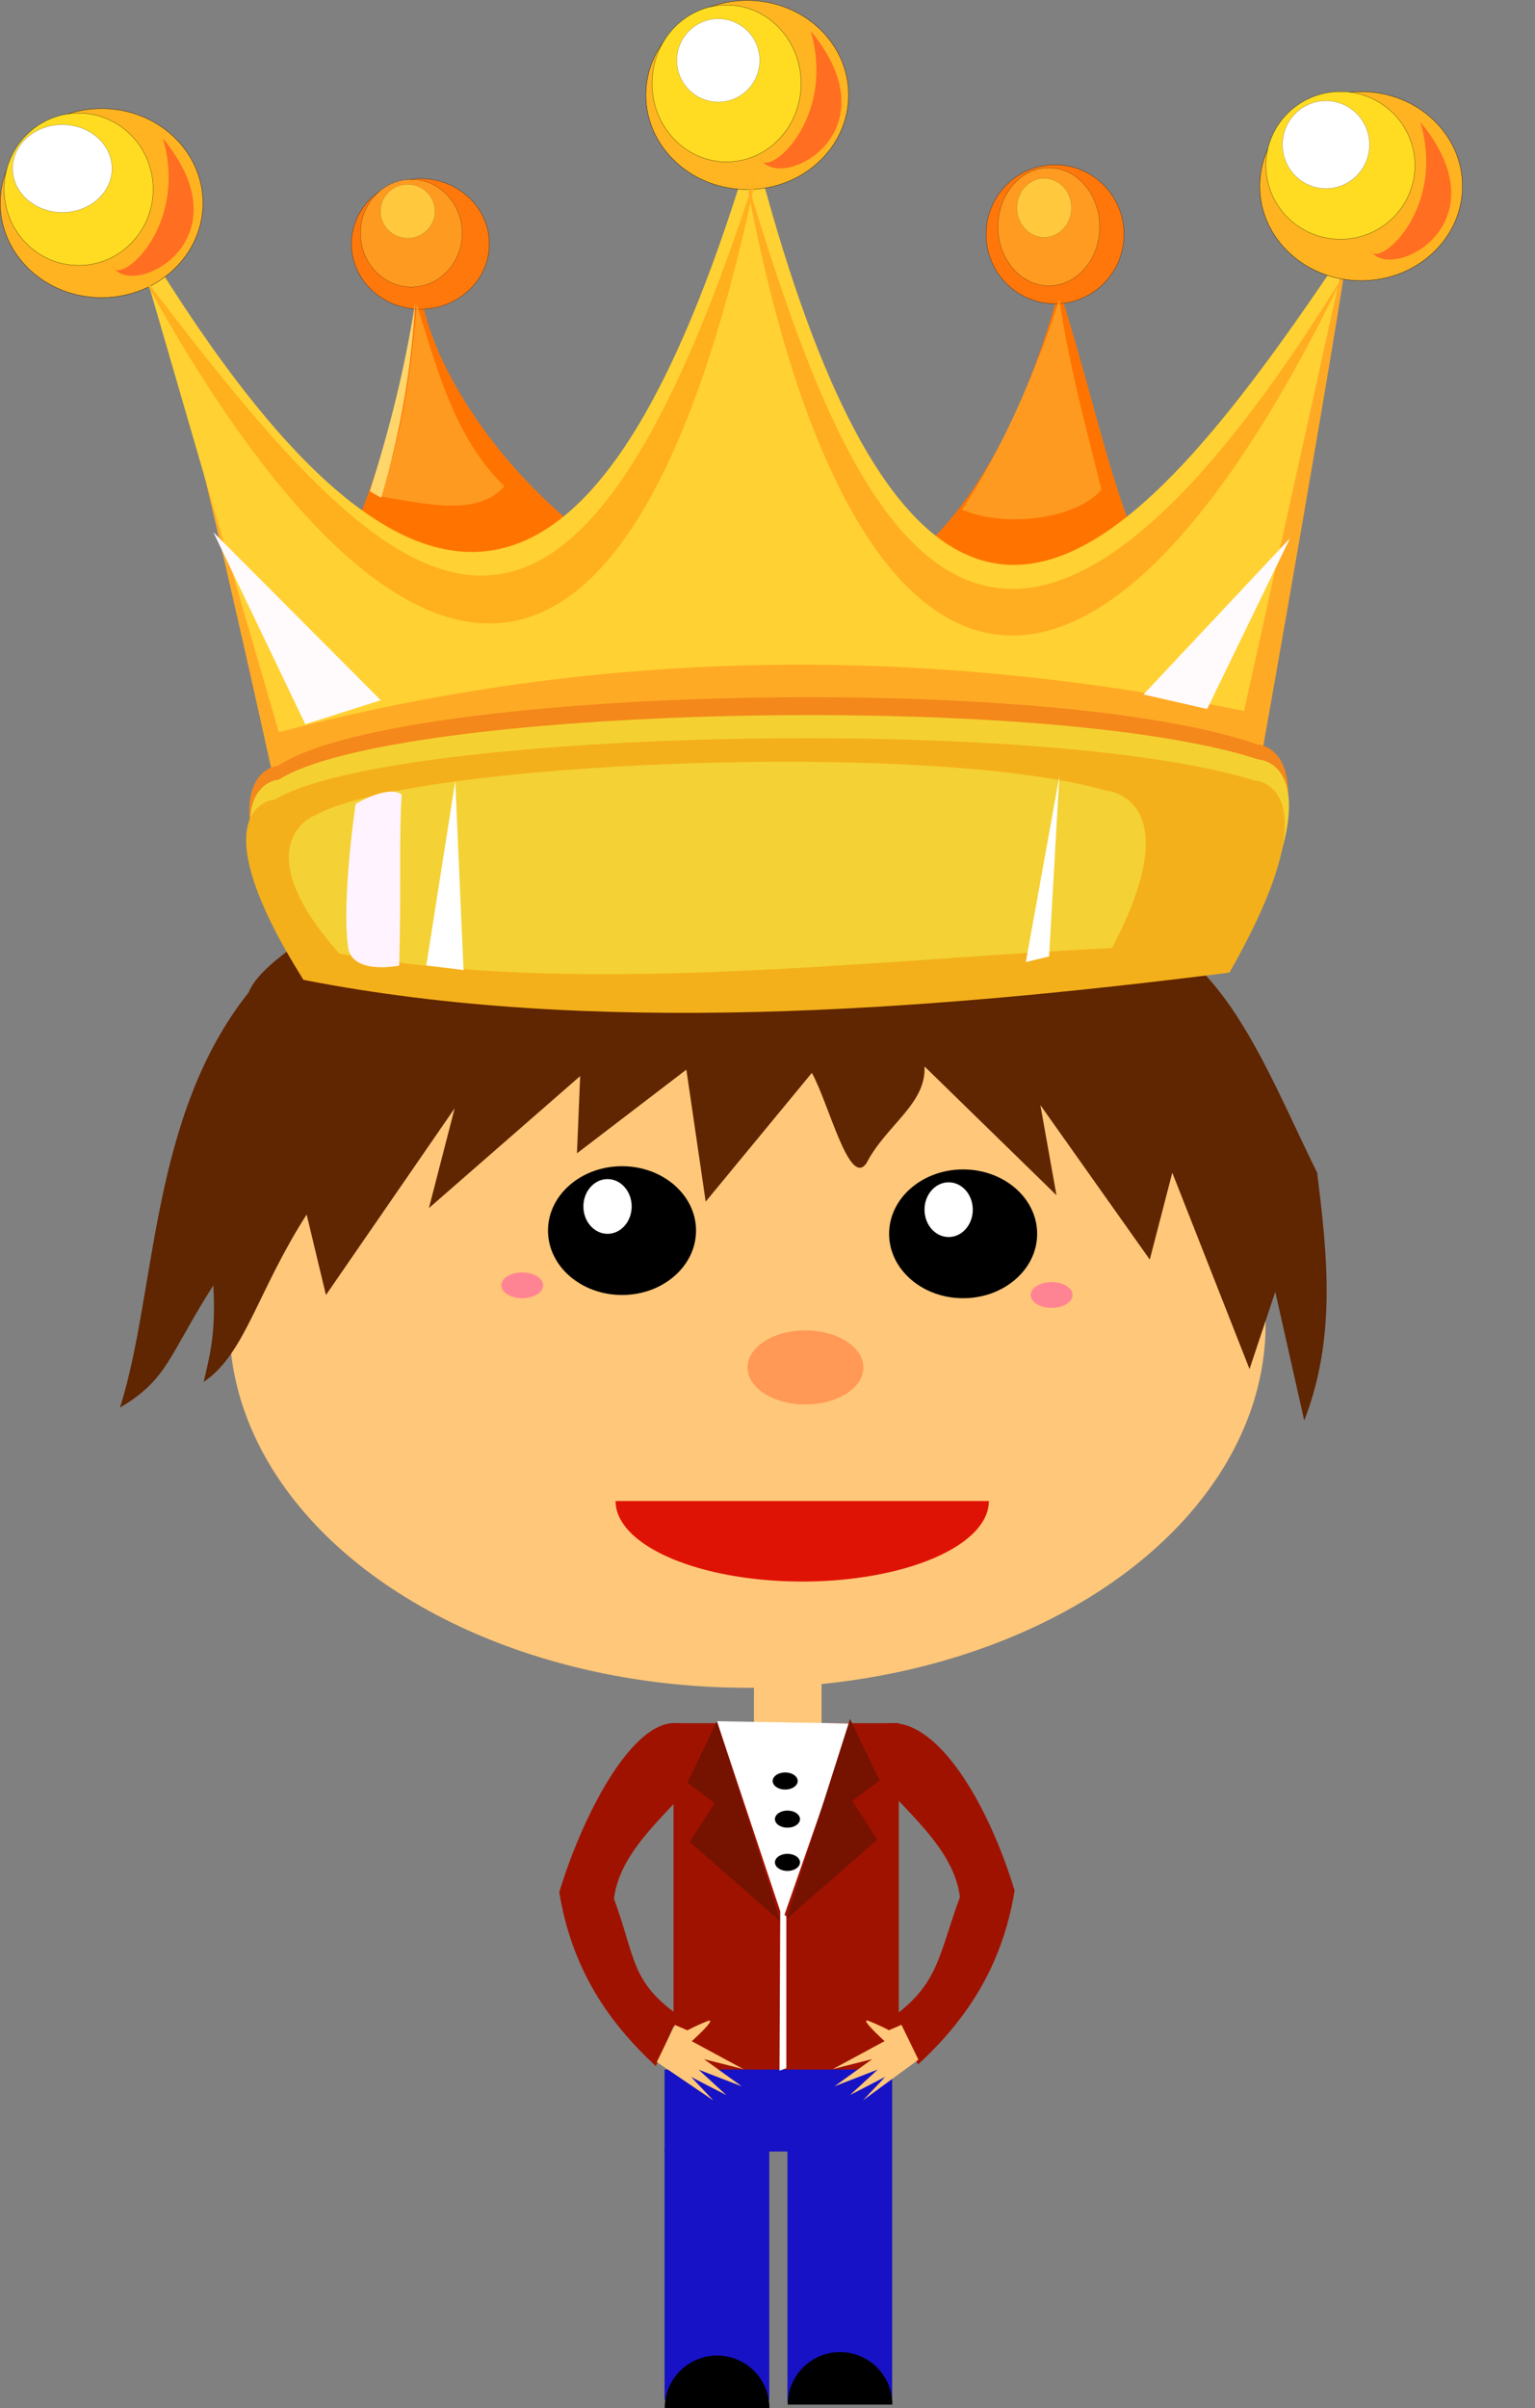 <?xml version="1.0" encoding="UTF-8" standalone="no"?>
<!-- Created with Inkscape (http://www.inkscape.org/) -->

<svg
   xmlns:dc="http://purl.org/dc/elements/1.1/"
   xmlns:cc="http://creativecommons.org/ns#"
   xmlns:rdf="http://www.w3.org/1999/02/22-rdf-syntax-ns#"
   xmlns:svg="http://www.w3.org/2000/svg"
   xmlns="http://www.w3.org/2000/svg"
   xmlns:sodipodi="http://sodipodi.sourceforge.net/DTD/sodipodi-0.dtd"
   xmlns:inkscape="http://www.inkscape.org/namespaces/inkscape"
   width="142.634mm"
   height="223.655mm"
   viewBox="0 0 505.395 792.477"
   id="svg2"
   version="1.1"
   inkscape:version="0.91 r13725"
   sodipodi:docname="princeboy.svg"
   inkscape:export-filename="/home/usuario/Escritorio/corona de andrea"
   inkscape:export-xdpi="90"
   inkscape:export-ydpi="90">
  <rect x="0" y="0" width="505.395" height="792.477" fill="#808080" stroke="none"/>
  <defs
     id="defs4" />
  <sodipodi:namedview
     id="base"
     pagecolor="#ffffff"
     bordercolor="#666666"
     borderopacity="1.0"
     inkscape:pageopacity="0.0"
     inkscape:pageshadow="2"
     inkscape:zoom="0.23595091"
     inkscape:cx="738.58416"
     inkscape:cy="-31.244819"
     inkscape:document-units="px"
     inkscape:current-layer="layer1"
     showgrid="false"
     inkscape:window-width="1280"
     inkscape:window-height="975"
     inkscape:window-x="0"
     inkscape:window-y="25"
     inkscape:window-maximized="1"
     fit-margin-top="0"
     fit-margin-left="0"
     fit-margin-right="0"
     fit-margin-bottom="0" />
  <g
     inkscape:label="Capa 1"
     inkscape:groupmode="layer"
     id="layer1"
     transform="translate(-100.351,-221.441)">
    <rect
       style="opacity:0;fill:#d40000;fill-opacity:1;stroke:#000000;stroke-width:0.1;stroke-miterlimit:4;stroke-dasharray:none;stroke-opacity:1"
       id="rect4290"
       width="461.878"
       height="179.773"
       x="143.818"
       y="750.897" />
    <g
       id="g4238">
      <rect
         y="640.268"
         x="113.395"
         height="118.927"
         width="88.504"
         id="rect4284"
         style="opacity:0;fill:#a02cbb;fill-opacity:1;stroke:none;stroke-width:0.1;stroke-miterlimit:4;stroke-dasharray:none;stroke-opacity:0.933" />
      <rect
         y="662.394"
         x="141.052"
         height="48.4"
         width="64.995"
         id="rect4286"
         style="opacity:0;fill:#d40000;fill-opacity:1;stroke:none;stroke-width:0.1;stroke-miterlimit:4;stroke-dasharray:none;stroke-opacity:0.933" />
      <ellipse
         ry="119.728"
         rx="170.586"
         cy="657.153"
         cx="346.47"
         id="path4186"
         style="opacity:1;fill:#ffc779;fill-opacity:1;stroke:none;stroke-width:0.1;stroke-miterlimit:4;stroke-dasharray:none;stroke-opacity:1" />
      <g
         id="g4192">
        <ellipse
           style="opacity:1;fill:#000000;fill-opacity:1;stroke:none;stroke-width:0.1;stroke-miterlimit:4;stroke-dasharray:none;stroke-opacity:1"
           id="path4188"
           cx="417.46"
           cy="627.486"
           rx="24.369"
           ry="21.191" />
        <ellipse
           style="opacity:1;fill:#ffffff;fill-opacity:1;stroke:none;stroke-width:0.1;stroke-miterlimit:4;stroke-dasharray:none;stroke-opacity:1"
           id="path4190"
           cx="412.692"
           cy="619.539"
           rx="7.947"
           ry="9.006" />
      </g>
      <g
         id="g4192-3"
         transform="translate(-112.311,-1.06)">
        <ellipse
           style="opacity:1;fill:#000000;fill-opacity:1;stroke:none;stroke-width:0.1;stroke-miterlimit:4;stroke-dasharray:none;stroke-opacity:1"
           id="path4188-6"
           cx="417.46"
           cy="627.486"
           rx="24.369"
           ry="21.191" />
        <ellipse
           style="opacity:1;fill:#ffffff;fill-opacity:1;stroke:none;stroke-width:0.1;stroke-miterlimit:4;stroke-dasharray:none;stroke-opacity:1"
           id="path4190-7"
           cx="412.692"
           cy="619.539"
           rx="7.947"
           ry="9.006" />
      </g>
      <ellipse
         ry="12.185"
         rx="19.072"
         cy="671.457"
         cx="365.542"
         id="path4217"
         style="opacity:1;fill:#ff9955;fill-opacity:1;stroke:none;stroke-width:0.1;stroke-miterlimit:4;stroke-dasharray:none;stroke-opacity:1" />
      <path
         d="m 425.936,715.428 a 61.453,26.489 0 0 1 -30.727,22.94 61.453,26.489 0 0 1 -61.453,0 61.453,26.489 0 0 1 -30.727,-22.94 l 61.453,0 z"
         sodipodi:end="3.1415927"
         sodipodi:start="0"
         sodipodi:ry="26.488562"
         sodipodi:rx="61.453461"
         sodipodi:cy="715.42767"
         sodipodi:cx="364.4826"
         sodipodi:type="arc"
         id="path4194"
         style="opacity:1;fill:#df1305;fill-opacity:1;stroke:none;stroke-width:0.1;stroke-miterlimit:4;stroke-dasharray:none;stroke-opacity:1" />
      <path
         sodipodi:open="true"
         d="m 453.484,647.617 a 6.887,4.238 0 0 1 -6.691,4.236 6.887,4.238 0 0 1 -7.072,-3.995 6.887,4.238 0 0 1 6.288,-4.464 6.887,4.238 0 0 1 7.43,3.741"
         sodipodi:end="6.1692376"
         sodipodi:start="0"
         sodipodi:ry="4.2381697"
         sodipodi:rx="6.8870254"
         sodipodi:cy="647.617"
         sodipodi:cx="446.59714"
         sodipodi:type="arc"
         id="path4196"
         style="opacity:1;fill:#ff8493;fill-opacity:1;stroke:none;stroke-width:0.1;stroke-miterlimit:4;stroke-dasharray:none;stroke-opacity:1" />
      <path
         sodipodi:open="true"
         d="m 279.189,644.438 a 6.887,4.238 0 0 1 -6.691,4.236 6.887,4.238 0 0 1 -7.072,-3.995 6.887,4.238 0 0 1 6.288,-4.464 6.887,4.238 0 0 1 7.43,3.741"
         sodipodi:end="6.1692376"
         sodipodi:start="0"
         sodipodi:ry="4.2381697"
         sodipodi:rx="6.8870254"
         sodipodi:cy="644.43835"
         sodipodi:cx="272.3024"
         sodipodi:type="arc"
         id="path4196-3"
         style="opacity:1;fill:#ff8493;fill-opacity:1;stroke:none;stroke-width:0.1;stroke-miterlimit:4;stroke-dasharray:none;stroke-opacity:1" />
      <path
         sodipodi:nodetypes="ccccccccccccccccccccccccccc"
         inkscape:connector-curvature="0"
         id="path4236"
         d="m 289.255,499.281 c -0.812,-14.585 -99.295,27.894 -107.014,48.739 -32.65,41.033 -30.235,98.211 -42.382,136.681 15.893,-9.536 15.721,-16.628 30.727,-40.263 0.953,16.281 -1.365,23.805 -3.179,31.786 13.655,-9.173 17.511,-29.487 33.905,-55.096 l 6.357,26.489 42.382,-61.453 -8.476,32.846 49.798,-43.441 -1.06,25.429 36.024,-27.548 6.357,43.441 34.965,-42.382 c 5.651,10.242 12.361,38.098 18.012,29.667 6.357,-12.361 19.687,-19.425 19.072,-31.786 l 43.441,42.382 -5.298,-29.667 36.024,50.858 7.417,-28.608 25.429,64.632 8.476,-25.429 9.536,42.382 c 10.571,-27.195 7.663,-54.39 4.238,-81.585 -13.995,-28.357 -26.299,-60.946 -48.739,-75.228 -25.514,-25.271 -66.826,-36.703 -109.133,-42.382 -29.314,2.176 -57.568,-5.391 -86.882,9.536 z"
         style="fill:#602501;fill-opacity:1;fill-rule:evenodd;stroke:none;stroke-width:1px;stroke-linecap:butt;stroke-linejoin:miter;stroke-opacity:1" />
    </g>
    <g
       id="g4372"
       transform="matrix(1.007,0,0,1.026,7.134,-34.034)">
      <path
         sodipodi:nodetypes="ccccc"
         inkscape:connector-curvature="0"
         id="path3344"
         d="m 176.03,461.167 c 20.637,-10.01 42.872,-51.318 53.62,-122.316 4.519,64.216 153.558,199.211 209.29,3.055 19.253,58.907 22.274,104.612 62.985,120.985 z"
         style="fill:#ff7400;fill-opacity:1;fill-rule:evenodd;stroke:none;stroke-width:1px;stroke-linecap:butt;stroke-linejoin:miter;stroke-opacity:1" />
      <path
         sodipodi:nodetypes="sscsscsssssssssssssss"
         inkscape:connector-curvature="0"
         id="path4148"
         d="m 285.813,570.09 c -21.506,-1.347 -40.47,-3.222 -69.943,-6.915 l -19.249,-2.412 -3.328,-11.991 c -2.598,-9.36 -27.356,-126.957 -52.792,-221.464 -1.413,-5.249 -4.504,8.267 -4.278,8.021 0.225,-0.246 4.615,5.027 9.756,11.718 14.299,18.612 39.092,45.143 52.628,56.317 37.333,30.819 63.819,32.19 87.534,4.289 8.952,-10.533 19.687,-24.514 29.511,-47.611 15.607,-36.692 23.889,-51.688 24.851,-48.779 0.399,1.205 2.711,9.258 5.592,17.72 0,0 20.043,51.862 29.021,67.393 11.482,19.861 24.64,30.935 33.505,35.686 6.902,3.699 9.169,4.148 21.249,4.148 12.501,0 14.239,-0.37 22.972,-4.892 21.99,-11.387 42.848,-34.601 69.765,-77.649 5.498,-8.792 10.174,-24.935 10.393,-24.219 0.793,2.6 -39.054,226.605 -40.639,228.274 -2.392,2.517 -42.974,7.713 -84.805,10.859 -27.772,2.089 -98.489,2.965 -121.741,1.508 z"
         style="fill:#ffaa25;fill-opacity:1;stroke:none;stroke-opacity:1" />
      <path
         inkscape:connector-curvature="0"
         id="path4158"
         d="m 282.79,578.781 c -19.938,-1.19 -70.139,-6.418 -80.88,-8.423 l -5.688,-1.062 -29.475,-109.259 c -16.211,-60.092 -29.834,-111.002 -30.272,-113.133 -0.643,-3.126 0.568,-2.161 6.271,5 12.513,15.71 40.694,46.625 50.746,55.669 37.723,33.942 66.353,37.529 90.111,11.291 10.227,-11.294 15.655,-20.193 28.942,-47.448 17.665,-36.233 26.487,-52.893 27.384,-51.712 0.477,0.628 3.462,9.128 6.632,18.889 11.623,35.78 28.865,69.966 43.483,86.213 13.801,15.339 24.751,21.049 40.21,20.966 27.459,-0.146 56.034,-25.796 91.299,-81.953 6.101,-9.716 11.258,-16.704 11.46,-15.529 0.653,3.795 -38.964,216.532 -40.652,218.3 -0.898,0.94 -8.936,2.754 -17.862,4.03 -58.232,8.323 -134.544,11.572 -191.71,8.161 z"
         style="opacity:0;fill:#ffd721;fill-opacity:1;stroke:none" />
      <path
         sodipodi:nodetypes="ccccc"
         inkscape:connector-curvature="0"
         id="path4212"
         d="m 183.32,494.762 c 36.542,-24.928 250.133,-30.892 320.417,-6.978 0,0 27.152,1.002 -8.147,68.889 -101.827,14.102 -209.573,22.655 -302.765,2.594 -35.618,-62.24 -9.505,-64.897 -9.505,-64.506 z"
         style="fill:#f4881b;fill-opacity:1;fill-rule:evenodd;stroke:none;stroke-width:1.04px;stroke-linecap:butt;stroke-linejoin:miter;stroke-opacity:1" />
      <path
         sodipodi:nodetypes="ccccc"
         inkscape:connector-curvature="0"
         id="path4212-6"
         d="m 183.626,499.168 c 36.542,-23.43 250.133,-29.036 320.417,-6.559 0,0 27.152,0.942 -8.147,64.751 -101.827,13.255 -209.573,21.294 -302.765,2.438 -35.618,-58.501 -9.505,-60.998 -9.505,-60.63 z"
         style="fill:#f4d131;fill-opacity:1;fill-rule:evenodd;stroke:none;stroke-width:1.04px;stroke-linecap:butt;stroke-linejoin:miter;stroke-opacity:1" />
      <path
         sodipodi:nodetypes="ccccc"
         inkscape:connector-curvature="0"
         id="path4212-6-7"
         d="m 182.274,505.566 c 36.542,-22.307 250.133,-27.644 320.417,-6.244 0,0 27.152,0.896 -8.147,61.647 -101.827,12.619 -209.573,20.273 -302.765,2.321 -35.618,-55.696 -9.505,-58.074 -9.505,-57.724 z"
         style="fill:#f4b01b;fill-opacity:1;fill-rule:evenodd;stroke:none;stroke-width:1.04px;stroke-linecap:butt;stroke-linejoin:miter;stroke-opacity:1" />
      <path
         sodipodi:nodetypes="ccccc"
         inkscape:connector-curvature="0"
         id="path4212-6-5"
         d="m 195.55,510.558 c 30.496,-17.116 199.722,-24.452 258.378,-8.033 0,0 28.303,1.768 2.23,50.543 -84.981,4.28 -174.901,15.556 -252.675,1.781 -31.651,-35.057 -7.997,-44.535 -7.932,-44.291 z"
         style="fill:#f4d134;fill-opacity:1;fill-rule:evenodd;stroke:none;stroke-width:1.04px;stroke-linecap:butt;stroke-linejoin:miter;stroke-opacity:1" />
      <path
         sodipodi:nodetypes="cccsc"
         inkscape:connector-curvature="0"
         id="path4296"
         d="m 208.858,506.852 c 0,0 10.798,-6.312 15.039,-2.964 -0.92,14.918 -0.089,25.169 -0.792,54.837 0,0 -15.439,3.138 -16.722,-5.922 -2.205,-15.567 2.511,-46.294 2.474,-45.951 z"
         style="fill:#fff3ff;fill-opacity:1;fill-rule:evenodd;stroke:none;stroke-width:0.893px;stroke-linecap:butt;stroke-linejoin:miter;stroke-opacity:1" />
      <path
         inkscape:connector-curvature="0"
         id="path4298"
         d="m 231.954,558.669 9.467,-59.16 2.705,60.639 z"
         style="fill:#ffffff;fill-opacity:1;fill-rule:evenodd;stroke:none;stroke-width:1px;stroke-linecap:butt;stroke-linejoin:miter;stroke-opacity:1" />
      <path
         sodipodi:nodetypes="cccc"
         inkscape:connector-curvature="0"
         id="path4302"
         d="m 427.978,557.578 10.959,-59.585 -3.358,57.798 z"
         style="fill:#ffffff;fill-opacity:1;fill-rule:evenodd;stroke:none;stroke-width:0.877px;stroke-linecap:butt;stroke-linejoin:miter;stroke-opacity:1" />
      <path
         sodipodi:nodetypes="cccccc"
         inkscape:connector-curvature="0"
         id="path4280"
         d="m 134.967,319.366 c 97.612,161.884 157.547,128.209 203.696,-24.957 56.508,217.699 127.819,130.909 194.132,34.032 L 499.324,477.045 C 395.351,456.134 290.262,456.38 183.74,483.852 Z"
         style="fill:#ffd132;fill-opacity:1;fill-rule:evenodd;stroke:none;stroke-width:1px;stroke-linecap:butt;stroke-linejoin:miter;stroke-opacity:1" />
      <g
         transform="matrix(0.877,0,0,0.913,56.789,5.831)"
         id="g4342">
        <ellipse
           style="fill:#ff770b;fill-opacity:1;stroke:#000000;stroke-width:0.081;stroke-miterlimit:4;stroke-dasharray:none;stroke-opacity:0.933"
           id="path4160-3-5"
           cx="434.143"
           cy="348.651"
           rx="25.707"
           ry="24.415"
           inkscape:transform-center-x="2.1457137"
           inkscape:transform-center-y="4.4541973" />
        <ellipse
           style="fill:#ff9b21;fill-opacity:1;stroke:#000000;stroke-width:0.064;stroke-miterlimit:4;stroke-dasharray:none;stroke-opacity:0.933"
           id="path4160-3-5-3"
           cx="431.821"
           cy="346.013"
           rx="18.952"
           ry="20.726"
           inkscape:transform-center-x="1.5819492"
           inkscape:transform-center-y="3.7812863" />
        <ellipse
           style="fill:#ffc83d;fill-opacity:1;stroke:#000000;stroke-width:0.033;stroke-miterlimit:4;stroke-dasharray:none;stroke-opacity:0.933"
           id="path4160-3-5-3-6-7"
           cx="430.086"
           cy="339.358"
           rx="10.176"
           ry="10.389"
           inkscape:transform-center-x="58.92986"
           inkscape:transform-center-y="-68.630849" />
      </g>
      <g
         transform="matrix(0.877,0,0,0.832,28.378,36.535)"
         id="g4337">
        <ellipse
           style="fill:#ff780c;fill-opacity:1;stroke:#000000;stroke-width:0.082;stroke-miterlimit:4;stroke-dasharray:none;stroke-opacity:0.933"
           id="path4160-3-7"
           cx="229.925"
           cy="349.391"
           rx="25.706"
           ry="25.154"
           inkscape:transform-center-x="2.1456654"
           inkscape:transform-center-y="4.5889925" />
        <ellipse
           style="fill:#ff9a21;fill-opacity:1;stroke:#000000;stroke-width:0.064;stroke-miterlimit:4;stroke-dasharray:none;stroke-opacity:0.933"
           id="path4160-3-5-3-6"
           cx="226.544"
           cy="345.274"
           rx="18.952"
           ry="20.726"
           inkscape:transform-center-x="1.5819492"
           inkscape:transform-center-y="3.7812863" />
        <ellipse
           style="fill:#ffc83d;fill-opacity:1;stroke:#000000;stroke-width:0.033;stroke-miterlimit:4;stroke-dasharray:none;stroke-opacity:0.933"
           id="path4160-3-5-3-6-7-5"
           cx="225.191"
           cy="336.819"
           rx="10.176"
           ry="10.389"
           inkscape:transform-center-x="58.92986"
           inkscape:transform-center-y="-68.630849" />
      </g>
      <ellipse
         inkscape:transform-center-y="5.5314702"
         inkscape:transform-center-x="2.7657351"
         ry="30.319"
         rx="33.135"
         cy="314.148"
         cx="125.787"
         id="path4160"
         style="fill:#ffb321;fill-opacity:1;stroke:#000000;stroke-width:0.102;stroke-miterlimit:4;stroke-dasharray:none;stroke-opacity:0.933" />
      <ellipse
         inkscape:transform-center-y="4.4544143"
         inkscape:transform-center-x="2.0329066"
         ry="24.416"
         rx="24.355"
         cy="309.711"
         cx="118.28"
         id="path4160-35"
         style="fill:#ffdc21;fill-opacity:1;stroke:#000000;stroke-width:0.079;stroke-miterlimit:4;stroke-dasharray:none;stroke-opacity:0.933" />
      <ellipse
         inkscape:transform-center-y="2.5684543"
         inkscape:transform-center-x="1.3567668"
         ry="14.078"
         rx="16.255"
         cy="303.056"
         cx="112.939"
         id="path4160-35-1"
         style="fill:#ffffff;fill-opacity:1;stroke:#000000;stroke-width:0.049;stroke-miterlimit:4;stroke-dasharray:none;stroke-opacity:0.933" />
      <path
         sodipodi:nodetypes="ccc"
         inkscape:connector-curvature="0"
         id="path4242"
         d="m 129.431,334.219 c 1.541,6.848 24.998,-11.886 16.371,-40.886 28.142,33.526 -11.079,52.044 -16.371,40.886 z"
         style="fill:#ff6e21;fill-opacity:1;fill-rule:evenodd;stroke:none;stroke-width:1px;stroke-linecap:butt;stroke-linejoin:miter;stroke-opacity:1" />
      <ellipse
         inkscape:transform-center-y="5.5314702"
         inkscape:transform-center-x="2.7657351"
         ry="30.319"
         rx="33.135"
         cy="279.466"
         cx="336.884"
         id="path4160-3"
         style="fill:#ffb521;fill-opacity:1;stroke:#000000;stroke-width:0.102;stroke-miterlimit:4;stroke-dasharray:none;stroke-opacity:0.933" />
      <ellipse
         inkscape:transform-center-y="4.5892189"
         inkscape:transform-center-x="2.0328748"
         ry="25.155"
         rx="24.355"
         cy="275.769"
         cx="330.121"
         id="path4160-35-9"
         style="fill:#ffdc21;fill-opacity:1;stroke:#000000;stroke-width:0.08;stroke-miterlimit:4;stroke-dasharray:none;stroke-opacity:0.933" />
      <ellipse
         inkscape:transform-center-y="2.4340546"
         inkscape:transform-center-x="1.1312062"
         ry="13.342"
         rx="13.553"
         cy="268.374"
         cx="327.416"
         id="path4160-35-1-7"
         style="fill:#ffffff;fill-opacity:1;stroke:#000000;stroke-width:0.043;stroke-miterlimit:4;stroke-dasharray:none;stroke-opacity:0.933" />
      <path
         sodipodi:nodetypes="ccc"
         inkscape:connector-curvature="0"
         id="path4242-5"
         d="m 341.245,299.763 c 1.541,6.848 24.998,-11.886 16.371,-40.886 28.142,33.526 -11.079,52.044 -16.371,40.886 z"
         style="fill:#ff6e21;fill-opacity:1;fill-rule:evenodd;stroke:none;stroke-width:1px;stroke-linecap:butt;stroke-linejoin:miter;stroke-opacity:1" />
      <path
         sodipodi:nodetypes="ccc"
         inkscape:connector-curvature="0"
         id="path4327"
         d="m 139.098,337.32 c 81.995,105.837 137.53,162.128 201.271,-34.469 -48.594,232.143 -140.698,143.955 -201.271,34.469 z"
         style="fill:#ffb01d;fill-opacity:1;fill-rule:evenodd;stroke:none;stroke-width:1px;stroke-linecap:butt;stroke-linejoin:miter;stroke-opacity:1" />
      <path
         sodipodi:nodetypes="ccc"
         inkscape:connector-curvature="0"
         id="path4329"
         d="m 336.375,305.784 c 32.382,173.697 109.923,205.208 195.567,31.291 -121.28,193.653 -165.226,65.864 -195.567,-31.291 z"
         style="fill:#ffad21;fill-opacity:1;fill-rule:evenodd;stroke:none;stroke-width:1px;stroke-linecap:butt;stroke-linejoin:miter;stroke-opacity:1" />
      <g
         id="g4347">
        <ellipse
           style="fill:#ffb321;fill-opacity:1;stroke:#000000;stroke-width:0.102;stroke-miterlimit:4;stroke-dasharray:none;stroke-opacity:0.933"
           id="path4160-3-6"
           cx="537.604"
           cy="308.718"
           rx="33.135"
           ry="30.319"
           inkscape:transform-center-x="2.7657351"
           inkscape:transform-center-y="5.5314702" />
        <ellipse
           style="fill:#ffdc21;fill-opacity:1;stroke:#000000;stroke-width:0.077;stroke-miterlimit:4;stroke-dasharray:none;stroke-opacity:0.933"
           id="path4160-35-2"
           cx="530.842"
           cy="302.063"
           rx="24.356"
           ry="23.677"
           inkscape:transform-center-x="2.0329697"
           inkscape:transform-center-y="4.3196115" />
        <ellipse
           style="fill:#ffffff;fill-opacity:1;stroke:#000000;stroke-width:0.046;stroke-miterlimit:4;stroke-dasharray:none;stroke-opacity:0.933"
           id="path4160-35-1-2"
           cx="526.109"
           cy="295.407"
           rx="14.228"
           ry="14.08"
           inkscape:transform-center-x="1.1875556"
           inkscape:transform-center-y="2.568754" />
        <path
           style="fill:#ff6e21;fill-opacity:1;fill-rule:evenodd;stroke:none;stroke-width:1px;stroke-linecap:butt;stroke-linejoin:miter;stroke-opacity:1"
           d="m 540.613,329.015 c 1.541,6.848 24.998,-11.886 16.371,-40.886 28.142,33.526 -11.079,52.044 -16.371,40.886 z"
           id="path4242-6"
           inkscape:connector-curvature="0"
           sodipodi:nodetypes="ccc" />
      </g>
      <path
         inkscape:connector-curvature="0"
         id="path4331"
         d="m 162.321,419.703 30.064,61.604 24.695,-7.7 z"
         style="fill:#fffafc;fill-opacity:1;fill-rule:evenodd;stroke:none;stroke-width:1px;stroke-linecap:butt;stroke-linejoin:miter;stroke-opacity:1" />
      <path
         inkscape:connector-curvature="0"
         id="path4333"
         d="m 514.341,421.659 -27.082,54.759 -20.832,-4.66 z"
         style="fill:#fffafc;fill-opacity:1;fill-rule:evenodd;stroke:none;stroke-width:1px;stroke-linecap:butt;stroke-linejoin:miter;stroke-opacity:1" />
      <path
         sodipodi:nodetypes="cccc"
         inkscape:connector-curvature="0"
         id="path4353"
         d="m 228.861,346.707 c -1.841,21.683 -4.87,42.507 -12.185,61.453 15.61,2.564 31.993,6.517 40.792,-3.179 -16.253,-15.587 -21.89,-37.239 -28.608,-58.275 z"
         style="fill:#ff9a21;fill-opacity:1;fill-rule:evenodd;stroke:none;stroke-width:1px;stroke-linecap:butt;stroke-linejoin:miter;stroke-opacity:1" />
      <path
         sodipodi:nodetypes="cccc"
         inkscape:connector-curvature="0"
         id="path4353-3"
         d="m 438.915,345.201 c -8.199,24.332 -18.644,47.805 -31.786,67.281 13.491,5.742 36.761,3.339 45.56,-6.357 -4.068,-16.646 -10.235,-37.769 -13.774,-60.924 z"
         style="fill:#ff9a21;fill-opacity:1;fill-rule:evenodd;stroke:none;stroke-width:1px;stroke-linecap:butt;stroke-linejoin:miter;stroke-opacity:1" />
      <path
         sodipodi:nodetypes="cccc"
         inkscape:connector-curvature="0"
         id="path4370"
         d="m 213.498,406.571 3.708,2.119 c 6.545,-22.129 9.873,-41.622 11.125,-62.513 -3.724,22.587 -8.562,40.883 -14.834,60.394 z"
         style="fill:#ffd66c;fill-opacity:1;fill-rule:evenodd;stroke:none;stroke-width:1px;stroke-linecap:butt;stroke-linejoin:miter;stroke-opacity:1" />
    </g>
    <g
       id="g4415">
      <rect
         y="773.703"
         x="348.589"
         height="16.953"
         width="22.25"
         id="rect4254"
         style="opacity:1;fill:#ffc779;fill-opacity:1;stroke:none;stroke-width:0.1;stroke-miterlimit:4;stroke-dasharray:none;stroke-opacity:1" />
      <rect
         y="788.536"
         x="322.101"
         height="115.49"
         width="74.168"
         id="rect4256"
         style="opacity:1;fill:#a01200;fill-opacity:1;stroke:none;stroke-width:0.1;stroke-miterlimit:4;stroke-dasharray:none;stroke-opacity:1" />
      <path
         sodipodi:nodetypes="cccccccc"
         inkscape:connector-curvature="0"
         id="path4258"
         d="m 393.09,788.536 c 16.607,-1.209 33.008,27.63 41.322,55.096 -4.167,25.5 -16.366,42.969 -31.786,57.215 l -8.893,-15.219 c 15.658,-11.184 15.485,-20.218 22.667,-39.877 -1.664,-13.219 -12.412,-23.411 -22.25,-33.905 l -3.928,-22.122 z"
         style="fill:#a01200;fill-opacity:1;fill-rule:evenodd;stroke:none;stroke-width:1px;stroke-linecap:butt;stroke-linejoin:miter;stroke-opacity:1" />
      <path
         sodipodi:nodetypes="cccccccc"
         inkscape:connector-curvature="0"
         id="path4258-6"
         d="m 325.809,789.066 c -15.207,-5.407 -33.008,27.63 -41.322,55.096 4.167,25.5 16.366,42.969 31.786,57.215 l 7.395,-16.718 c -15.658,-11.184 -13.986,-18.72 -21.169,-38.379 1.664,-13.219 12.412,-23.411 22.25,-33.905 l 3.553,-22.122 z"
         style="fill:#a01200;fill-opacity:1;fill-rule:evenodd;stroke:none;stroke-width:1px;stroke-linecap:butt;stroke-linejoin:miter;stroke-opacity:1" />
      <rect
         y="902.52"
         x="319.163"
         height="26.972"
         width="74.921"
         id="rect4308"
         style="opacity:1;fill:#1712c5;fill-opacity:1;stroke:none;stroke-width:0.1;stroke-miterlimit:4;stroke-dasharray:none;stroke-opacity:1" />
      <path
         inkscape:transform-center-y="0.37460482"
         inkscape:transform-center-x="-28.469966"
         sodipodi:nodetypes="cccccccccsccc"
         inkscape:connector-curvature="0"
         id="path4275"
         d="m 316.601,900.059 18.636,12.638 -7.32,-7.736 11.584,5.976 -9.116,-8.367 14.195,5.475 -12.421,-8.938 12.986,3.284 -17.03,-9.195 c 0,0 9.017,-8.153 5.081,-6.581 -3.936,1.572 -6.514,2.993 -6.514,2.993 l -4.131,-1.773 z"
         style="fill:#ffc779;fill-opacity:1;fill-rule:evenodd;stroke:none;stroke-width:1px;stroke-linecap:butt;stroke-linejoin:miter;stroke-opacity:1" />
      <path
         inkscape:transform-center-y="0.37460482"
         inkscape:transform-center-x="28.469966"
         sodipodi:nodetypes="cccccccccsccc"
         inkscape:connector-curvature="0"
         id="path4275-3"
         d="m 402.737,899.279 -18.261,13.387 7.32,-7.736 -11.584,5.976 9.116,-8.367 -14.195,5.475 12.421,-8.938 -12.986,3.284 17.03,-9.195 c 0,0 -9.017,-8.153 -5.081,-6.581 3.936,1.572 6.514,2.993 6.514,2.993 l 4.131,-1.773 z"
         style="fill:#ffc779;fill-opacity:1;fill-rule:evenodd;stroke:none;stroke-width:1px;stroke-linecap:butt;stroke-linejoin:miter;stroke-opacity:1" />
      <rect
         y="928.743"
         x="319.163"
         height="82.413"
         width="34.464"
         id="rect4310"
         style="opacity:1;fill:#1712c5;fill-opacity:1;stroke:none;stroke-width:0.1;stroke-miterlimit:4;stroke-dasharray:none;stroke-opacity:1" />
      <rect
         y="928.432"
         x="359.621"
         height="83.473"
         width="34.464"
         id="rect4310-5"
         style="opacity:1;fill:#1712c5;fill-opacity:1;stroke:none;stroke-width:0.1;stroke-miterlimit:4;stroke-dasharray:none;stroke-opacity:1" />
      <path
         transform="scale(1,-1)"
         d="m 353.672,-1013.917 a 17.232,17.269 0 0 1 -8.616,14.956 17.232,17.269 0 0 1 -17.232,0 17.232,17.269 0 0 1 -8.616,-14.956"
         sodipodi:open="true"
         sodipodi:end="3.1415927"
         sodipodi:start="0"
         sodipodi:ry="17.26947"
         sodipodi:rx="17.231821"
         sodipodi:cy="-1013.9174"
         sodipodi:cx="336.44058"
         sodipodi:type="arc"
         id="path4328"
         style="opacity:1;fill:#000000;fill-opacity:1;stroke:none;stroke-width:0.1;stroke-miterlimit:4;stroke-dasharray:none;stroke-opacity:1" />
      <path
         transform="scale(1,-1)"
         d="m 394.164,-1012.788 a 17.232,17.269 0 0 1 -8.616,14.956 17.232,17.269 0 0 1 -17.232,0 17.232,17.269 0 0 1 -8.616,-14.956"
         sodipodi:open="true"
         sodipodi:end="3.1415927"
         sodipodi:start="0"
         sodipodi:ry="17.26947"
         sodipodi:rx="17.231821"
         sodipodi:cy="-1012.7878"
         sodipodi:cx="376.93222"
         sodipodi:type="arc"
         id="path4328-2"
         style="opacity:1;fill:#000000;fill-opacity:1;stroke:none;stroke-width:0.1;stroke-miterlimit:4;stroke-dasharray:none;stroke-opacity:1" />
      <path
         sodipodi:nodetypes="cccc"
         inkscape:connector-curvature="0"
         id="path4362"
         d="m 336.395,787.891 21.727,65.181 22.476,-64.432 z"
         style="fill:#ffffff;fill-opacity:1;fill-rule:evenodd;stroke:none;stroke-width:1px;stroke-linecap:butt;stroke-linejoin:miter;stroke-opacity:1" />
      <path
         inkscape:connector-curvature="0"
         id="path4364"
         d="m 336.395,787.891 -9.74,20.229 8.991,6.743 -8.241,12.737 29.968,26.222 z"
         style="fill:#761200;fill-opacity:1;fill-rule:evenodd;stroke:none;stroke-width:1px;stroke-linecap:butt;stroke-linejoin:miter;stroke-opacity:1" />
      <path
         inkscape:connector-curvature="0"
         id="path4364-9"
         d="m 380.224,787.142 9.74,20.229 -8.991,6.743 8.241,12.737 -29.968,26.222 z"
         style="fill:#761200;fill-opacity:1;fill-rule:evenodd;stroke:none;stroke-width:1px;stroke-linecap:butt;stroke-linejoin:miter;stroke-opacity:1" />
      <path
         inkscape:connector-curvature="0"
         id="path4390"
         d="m 357.248,850.45 -0.25,52.445 2.248,-0.819 0,-49.986 z"
         style="fill:#ffffff;fill-opacity:1;fill-rule:evenodd;stroke:none;stroke-width:1px;stroke-linecap:butt;stroke-linejoin:miter;stroke-opacity:1" />
      <path
         sodipodi:open="true"
         d="m 362.818,806.751 a 4.121,2.81 0 0 1 -2.645,3.473 4.121,2.81 0 0 1 -5.171,-1.699 4.121,2.81 0 0 1 2.337,-3.575 4.121,2.81 0 0 1 5.31,1.486"
         sodipodi:end="5.8722666"
         sodipodi:start="5.9917285"
         sodipodi:ry="2.8095362"
         sodipodi:rx="4.1206532"
         sodipodi:cy="807.55792"
         sodipodi:cx="358.8714"
         sodipodi:type="arc"
         id="path4392"
         style="opacity:1;fill:#000000;fill-opacity:1;stroke:none;stroke-width:0.1;stroke-miterlimit:4;stroke-dasharray:none;stroke-opacity:1" />
      <path
         sodipodi:open="true"
         d="m 363.567,819.3 a 4.121,2.81 0 0 1 -2.645,3.473 4.121,2.81 0 0 1 -5.171,-1.699 4.121,2.81 0 0 1 2.337,-3.575 4.121,2.81 0 0 1 5.31,1.486"
         sodipodi:end="5.8722666"
         sodipodi:start="5.9917285"
         sodipodi:ry="2.8095362"
         sodipodi:rx="4.1206532"
         sodipodi:cy="820.10724"
         sodipodi:cx="359.62061"
         sodipodi:type="arc"
         id="path4392-1"
         style="opacity:1;fill:#000000;fill-opacity:1;stroke:none;stroke-width:0.1;stroke-miterlimit:4;stroke-dasharray:none;stroke-opacity:1" />
      <path
         sodipodi:open="true"
         d="m 363.567,833.535 a 4.121,2.81 0 0 1 -2.645,3.473 4.121,2.81 0 0 1 -5.171,-1.699 4.121,2.81 0 0 1 2.337,-3.575 4.121,2.81 0 0 1 5.31,1.486"
         sodipodi:end="5.8722666"
         sodipodi:start="5.9917285"
         sodipodi:ry="2.8095362"
         sodipodi:rx="4.1206532"
         sodipodi:cy="834.34222"
         sodipodi:cx="359.62061"
         sodipodi:type="arc"
         id="path4392-2"
         style="opacity:1;fill:#000000;fill-opacity:1;stroke:none;stroke-width:0.1;stroke-miterlimit:4;stroke-dasharray:none;stroke-opacity:1" />
    </g>
  </g>
</svg>
